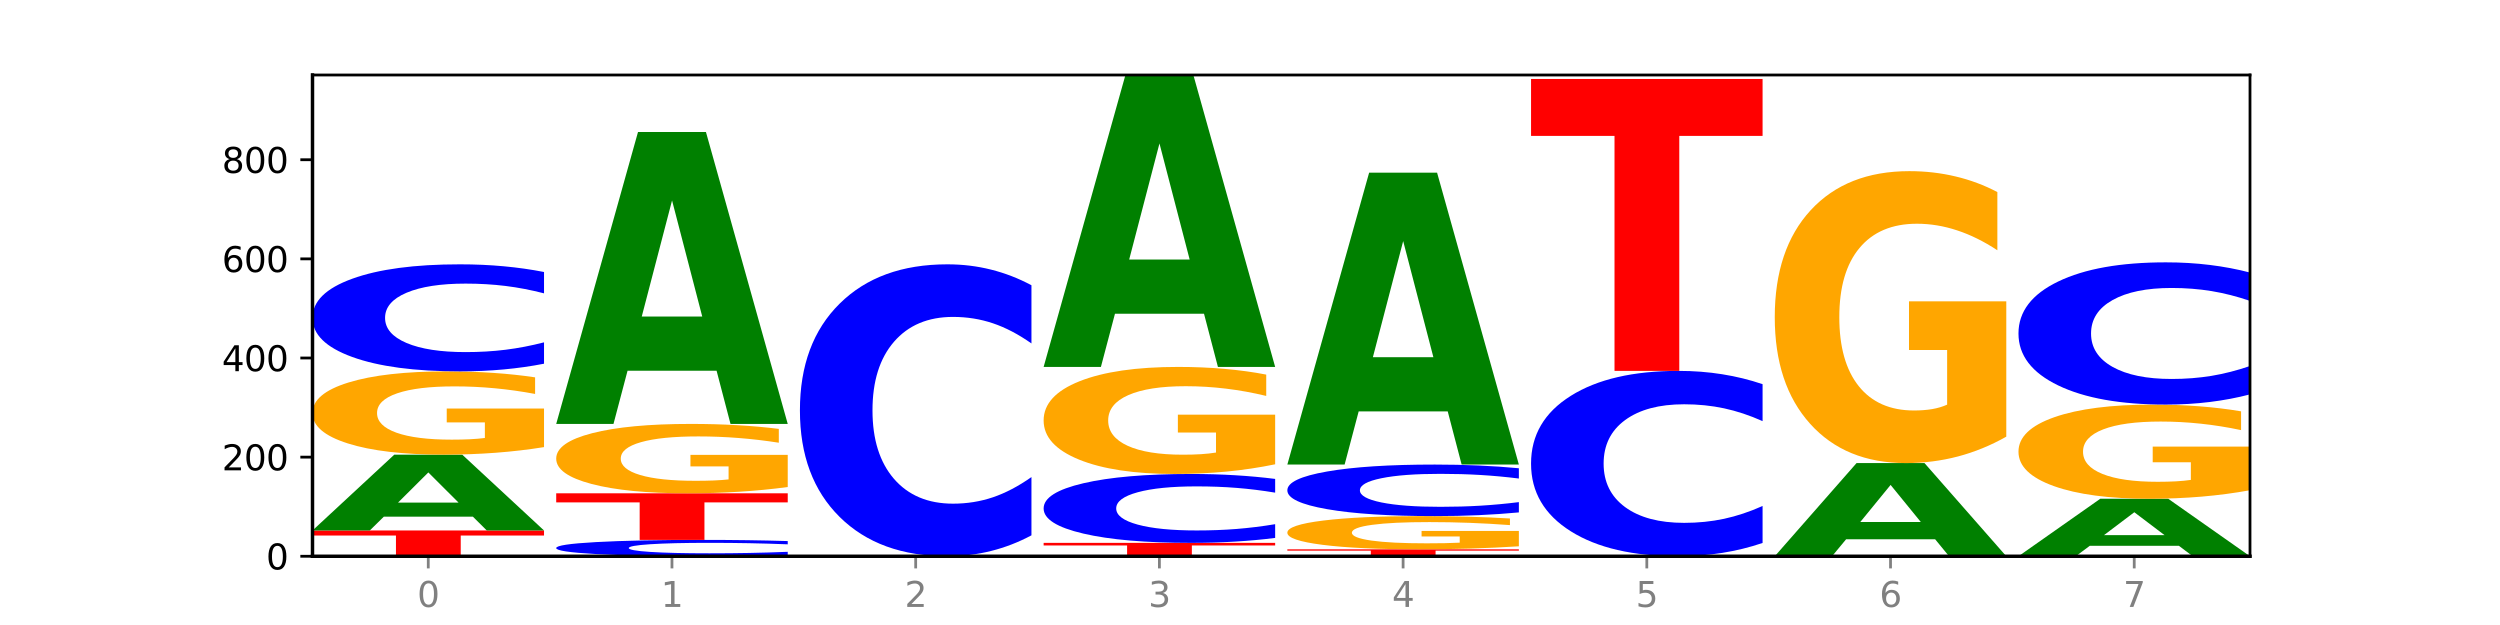 <?xml version="1.0" encoding="utf-8" standalone="no"?>
<!DOCTYPE svg PUBLIC "-//W3C//DTD SVG 1.1//EN"
  "http://www.w3.org/Graphics/SVG/1.1/DTD/svg11.dtd">
<svg xmlns:xlink="http://www.w3.org/1999/xlink" width="720pt" height="180pt" viewBox="0 0 720 180" xmlns="http://www.w3.org/2000/svg" version="1.1">
 <defs>
  <style type="text/css">*{stroke-linejoin: round; stroke-linecap: butt}</style>
 </defs>
 <g id="figure_1">
  <g id="patch_1">
   <path d="M 0 180 
L 720 180 
L 720 0 
L 0 0 
z
" style="fill: #ffffff"/>
  </g>
  <g id="axes_1">
   <g id="patch_2">
    <path d="M 90 160.2 
L 648 160.2 
L 648 21.6 
L 90 21.6 
z
" style="fill: #ffffff"/>
   </g>
   <g id="line2d_1">
    <path d="M 90 160.2 
L 648 160.2 
" clip-path="url(#pa43aed622f)" style="fill: none; stroke: #000000; stroke-width: 0.5; stroke-linecap: square"/>
   </g>
   <g id="patch_3">
    <path d="M 90 152.778 
L 156.679 152.778 
L 156.679 154.225 
L 132.69 154.225 
L 132.69 160.2 
L 114.036 160.2 
L 114.036 154.225 
L 90 154.225 
L 90 152.778 
z
" clip-path="url(#pa43aed622f)" style="fill: #ff0000"/>
   </g>
   <g id="patch_4">
    <path d="M 136.189 148.799 
L 110.545 148.799 
L 106.496 152.778 
L 90 152.778 
L 113.558 130.938 
L 133.121 130.938 
L 156.679 152.778 
L 140.197 152.778 
L 136.189 148.799 
z
M 114.635 144.746 
L 132.058 144.746 
L 123.36 136.059 
L 114.635 144.746 
z
" clip-path="url(#pa43aed622f)" style="fill: #008000"/>
   </g>
   <g id="patch_5">
    <path d="M 156.679 128.769 
Q 149.955 129.854 142.722 130.398 
Q 135.489 130.938 127.778 130.938 
Q 110.353 130.938 100.177 127.709 
Q 90 124.479 90 118.956 
Q 90 113.368 100.356 110.163 
Q 110.727 106.958 128.764 106.958 
Q 135.713 106.958 142.079 107.394 
Q 148.46 107.825 154.109 108.677 
L 154.109 113.457 
Q 148.281 112.363 142.513 111.823 
Q 136.744 111.278 130.946 111.278 
Q 120.216 111.278 114.403 113.269 
Q 108.59 115.255 108.59 118.956 
Q 108.59 122.621 114.194 124.623 
Q 119.798 126.619 130.109 126.619 
Q 132.919 126.619 135.325 126.505 
Q 137.731 126.386 139.643 126.138 
L 139.643 121.65 
L 128.66 121.65 
L 128.66 117.653 
L 156.679 117.653 
L 156.679 128.769 
z
" clip-path="url(#pa43aed622f)" style="fill: #ffa600"/>
   </g>
   <g id="patch_6">
    <path d="M 156.679 104.748 
Q 151.102 105.844 145.07 106.398 
Q 139.039 106.958 132.47 106.958 
Q 112.882 106.958 101.441 102.806 
Q 90 98.653 90 91.552 
Q 90 84.425 101.441 80.279 
Q 112.882 76.126 132.47 76.126 
Q 139.039 76.126 145.07 76.687 
Q 151.102 77.241 156.679 78.336 
L 156.679 84.482 
Q 151.051 83.03 145.591 82.355 
Q 140.131 81.68 134.1 81.68 
Q 123.281 81.68 117.082 84.31 
Q 110.899 86.934 110.899 91.552 
Q 110.899 96.15 117.082 98.781 
Q 123.281 101.405 134.1 101.405 
Q 140.131 101.405 145.591 100.729 
Q 151.051 100.048 156.679 98.596 
L 156.679 104.748 
z
" clip-path="url(#pa43aed622f)" style="fill: #0000ff"/>
   </g>
   <g id="patch_7">
    <path d="M 226.868 159.862 
Q 221.29 160.03 215.259 160.114 
Q 209.228 160.2 202.659 160.2 
Q 183.07 160.2 171.629 159.566 
Q 160.189 158.931 160.189 157.846 
Q 160.189 156.757 171.629 156.124 
Q 183.07 155.49 202.659 155.49 
Q 209.228 155.49 215.259 155.575 
Q 221.29 155.66 226.868 155.827 
L 226.868 156.766 
Q 221.24 156.544 215.78 156.441 
Q 210.32 156.338 204.289 156.338 
Q 193.47 156.338 187.27 156.74 
Q 181.088 157.141 181.088 157.846 
Q 181.088 158.549 187.27 158.951 
Q 193.47 159.352 204.289 159.352 
Q 210.32 159.352 215.78 159.248 
Q 221.24 159.144 226.868 158.922 
L 226.868 159.862 
z
" clip-path="url(#pa43aed622f)" style="fill: #0000ff"/>
   </g>
   <g id="patch_8">
    <path d="M 160.189 142.072 
L 226.868 142.072 
L 226.868 144.689 
L 202.879 144.689 
L 202.879 155.49 
L 184.224 155.49 
L 184.224 144.689 
L 160.189 144.689 
L 160.189 142.072 
z
" clip-path="url(#pa43aed622f)" style="fill: #ff0000"/>
   </g>
   <g id="patch_9">
    <path d="M 226.868 140.264 
Q 220.143 141.168 212.91 141.622 
Q 205.678 142.072 197.967 142.072 
Q 180.542 142.072 170.365 139.381 
Q 160.189 136.689 160.189 132.087 
Q 160.189 127.43 170.545 124.759 
Q 180.916 122.089 198.953 122.089 
Q 205.902 122.089 212.268 122.452 
Q 218.649 122.811 224.298 123.521 
L 224.298 127.504 
Q 218.47 126.592 212.701 126.142 
Q 206.933 125.688 201.135 125.688 
Q 190.405 125.688 184.592 127.348 
Q 178.779 129.003 178.779 132.087 
Q 178.779 135.141 184.383 136.809 
Q 189.987 138.472 200.298 138.472 
Q 203.107 138.472 205.513 138.378 
Q 207.919 138.278 209.832 138.072 
L 209.832 134.332 
L 198.848 134.332 
L 198.848 131.001 
L 226.868 131.001 
L 226.868 140.264 
z
" clip-path="url(#pa43aed622f)" style="fill: #ffa600"/>
   </g>
   <g id="patch_10">
    <path d="M 206.377 106.773 
L 180.734 106.773 
L 176.685 122.089 
L 160.189 122.089 
L 183.747 38.015 
L 203.31 38.015 
L 226.868 122.089 
L 210.386 122.089 
L 206.377 106.773 
z
M 184.824 91.169 
L 202.247 91.169 
L 193.549 57.727 
L 184.824 91.169 
z
" clip-path="url(#pa43aed622f)" style="fill: #008000"/>
   </g>
   <g id="patch_11">
    <path d="M 297.057 154.174 
Q 291.479 157.161 285.448 158.672 
Q 279.417 160.2 272.848 160.2 
Q 253.259 160.2 241.818 148.877 
Q 230.377 137.553 230.377 118.189 
Q 230.377 98.756 241.818 87.45 
Q 253.259 76.126 272.848 76.126 
Q 279.417 76.126 285.448 77.655 
Q 291.479 79.166 297.057 82.153 
L 297.057 98.912 
Q 291.429 94.952 285.969 93.111 
Q 280.509 91.27 274.477 91.27 
Q 263.658 91.27 257.459 98.443 
Q 251.277 105.598 251.277 118.189 
Q 251.277 130.728 257.459 137.901 
Q 263.658 145.056 274.477 145.056 
Q 280.509 145.056 285.969 143.215 
Q 291.429 141.357 297.057 137.397 
L 297.057 154.174 
z
" clip-path="url(#pa43aed622f)" style="fill: #0000ff"/>
   </g>
   <g id="patch_12">
    <path d="M 300.566 156.346 
L 367.245 156.346 
L 367.245 157.098 
L 343.256 157.098 
L 343.256 160.2 
L 324.602 160.2 
L 324.602 157.098 
L 300.566 157.098 
L 300.566 156.346 
z
" clip-path="url(#pa43aed622f)" style="fill: #ff0000"/>
   </g>
   <g id="patch_13">
    <path d="M 367.245 154.924 
Q 361.668 155.629 355.636 155.985 
Q 349.605 156.346 343.036 156.346 
Q 323.448 156.346 312.007 153.674 
Q 300.566 151.002 300.566 146.432 
Q 300.566 141.846 312.007 139.177 
Q 323.448 136.505 343.036 136.505 
Q 349.605 136.505 355.636 136.866 
Q 361.668 137.222 367.245 137.927 
L 367.245 141.882 
Q 361.617 140.948 356.157 140.514 
Q 350.697 140.079 344.666 140.079 
Q 333.847 140.079 327.648 141.772 
Q 321.465 143.46 321.465 146.432 
Q 321.465 149.391 327.648 151.084 
Q 333.847 152.772 344.666 152.772 
Q 350.697 152.772 356.157 152.338 
Q 361.617 151.899 367.245 150.965 
L 367.245 154.924 
z
" clip-path="url(#pa43aed622f)" style="fill: #0000ff"/>
   </g>
   <g id="patch_14">
    <path d="M 367.245 133.716 
Q 360.521 135.11 353.288 135.811 
Q 346.055 136.505 338.344 136.505 
Q 320.919 136.505 310.743 132.353 
Q 300.566 128.2 300.566 121.099 
Q 300.566 113.915 310.922 109.794 
Q 321.293 105.674 339.33 105.674 
Q 346.279 105.674 352.645 106.234 
Q 359.026 106.788 364.675 107.884 
L 364.675 114.029 
Q 358.847 112.622 353.079 111.928 
Q 347.31 111.227 341.512 111.227 
Q 330.782 111.227 324.969 113.787 
Q 319.156 116.341 319.156 121.099 
Q 319.156 125.812 324.76 128.385 
Q 330.364 130.952 340.675 130.952 
Q 343.485 130.952 345.891 130.805 
Q 348.297 130.652 350.209 130.334 
L 350.209 124.564 
L 339.226 124.564 
L 339.226 119.424 
L 367.245 119.424 
L 367.245 133.716 
z
" clip-path="url(#pa43aed622f)" style="fill: #ffa600"/>
   </g>
   <g id="patch_15">
    <path d="M 346.755 90.358 
L 321.111 90.358 
L 317.062 105.674 
L 300.566 105.674 
L 324.124 21.6 
L 343.687 21.6 
L 367.245 105.674 
L 350.763 105.674 
L 346.755 90.358 
z
M 325.201 74.754 
L 342.624 74.754 
L 333.926 41.312 
L 325.201 74.754 
z
" clip-path="url(#pa43aed622f)" style="fill: #008000"/>
   </g>
   <g id="patch_16">
    <path d="M 370.755 158.202 
L 437.434 158.202 
L 437.434 158.591 
L 413.445 158.591 
L 413.445 160.2 
L 394.79 160.2 
L 394.79 158.591 
L 370.755 158.591 
L 370.755 158.202 
z
" clip-path="url(#pa43aed622f)" style="fill: #ff0000"/>
   </g>
   <g id="patch_17">
    <path d="M 437.434 157.336 
Q 430.709 157.769 423.476 157.986 
Q 416.244 158.202 408.533 158.202 
Q 391.108 158.202 380.931 156.914 
Q 370.755 155.626 370.755 153.423 
Q 370.755 151.194 381.111 149.916 
Q 391.482 148.638 409.519 148.638 
Q 416.468 148.638 422.834 148.812 
Q 429.215 148.984 434.864 149.324 
L 434.864 151.23 
Q 429.036 150.793 423.267 150.578 
Q 417.499 150.361 411.701 150.361 
Q 400.971 150.361 395.158 151.155 
Q 389.345 151.947 389.345 153.423 
Q 389.345 154.885 394.949 155.683 
Q 400.553 156.479 410.864 156.479 
Q 413.673 156.479 416.079 156.434 
Q 418.485 156.386 420.398 156.287 
L 420.398 154.498 
L 409.414 154.498 
L 409.414 152.903 
L 437.434 152.903 
L 437.434 157.336 
z
" clip-path="url(#pa43aed622f)" style="fill: #ffa600"/>
   </g>
   <g id="patch_18">
    <path d="M 437.434 147.574 
Q 431.856 148.101 425.825 148.368 
Q 419.794 148.638 413.225 148.638 
Q 393.636 148.638 382.196 146.639 
Q 370.755 144.639 370.755 141.22 
Q 370.755 137.789 382.196 135.793 
Q 393.636 133.793 413.225 133.793 
Q 419.794 133.793 425.825 134.063 
Q 431.856 134.33 437.434 134.857 
L 437.434 137.816 
Q 431.806 137.117 426.346 136.792 
Q 420.886 136.467 414.855 136.467 
Q 404.036 136.467 397.836 137.734 
Q 391.654 138.997 391.654 141.22 
Q 391.654 143.434 397.836 144.701 
Q 404.036 145.964 414.855 145.964 
Q 420.886 145.964 426.346 145.639 
Q 431.806 145.311 437.434 144.612 
L 437.434 147.574 
z
" clip-path="url(#pa43aed622f)" style="fill: #0000ff"/>
   </g>
   <g id="patch_19">
    <path d="M 416.943 118.478 
L 391.3 118.478 
L 387.251 133.793 
L 370.755 133.793 
L 394.313 49.72 
L 413.876 49.72 
L 437.434 133.793 
L 420.952 133.793 
L 416.943 118.478 
z
M 395.39 102.874 
L 412.813 102.874 
L 404.115 69.432 
L 395.39 102.874 
z
" clip-path="url(#pa43aed622f)" style="fill: #008000"/>
   </g>
   <g id="patch_20">
    <path d="M 507.623 156.373 
Q 502.045 158.27 496.014 159.23 
Q 489.983 160.2 483.414 160.2 
Q 463.825 160.2 452.384 153.01 
Q 440.943 145.82 440.943 133.524 
Q 440.943 121.184 452.384 114.005 
Q 463.825 106.815 483.414 106.815 
Q 489.983 106.815 496.014 107.786 
Q 502.045 108.745 507.623 110.642 
L 507.623 121.284 
Q 501.995 118.769 496.535 117.6 
Q 491.075 116.432 485.043 116.432 
Q 474.224 116.432 468.025 120.986 
Q 461.843 125.529 461.843 133.524 
Q 461.843 141.486 468.025 146.041 
Q 474.224 150.584 485.043 150.584 
Q 491.075 150.584 496.535 149.415 
Q 501.995 148.235 507.623 145.721 
L 507.623 156.373 
z
" clip-path="url(#pa43aed622f)" style="fill: #0000ff"/>
   </g>
   <g id="patch_21">
    <path d="M 440.943 22.742 
L 507.623 22.742 
L 507.623 39.139 
L 483.634 39.139 
L 483.634 106.815 
L 464.979 106.815 
L 464.979 39.139 
L 440.943 39.139 
L 440.943 22.742 
z
" clip-path="url(#pa43aed622f)" style="fill: #ff0000"/>
   </g>
   <g id="patch_22">
    <path d="M 557.321 155.311 
L 531.677 155.311 
L 527.628 160.2 
L 511.132 160.2 
L 534.69 133.365 
L 554.253 133.365 
L 577.811 160.2 
L 561.329 160.2 
L 557.321 155.311 
z
M 535.767 150.331 
L 553.19 150.331 
L 544.492 139.657 
L 535.767 150.331 
z
" clip-path="url(#pa43aed622f)" style="fill: #008000"/>
   </g>
   <g id="patch_23">
    <path d="M 577.811 125.758 
Q 571.087 129.562 563.854 131.472 
Q 556.621 133.365 548.91 133.365 
Q 531.486 133.365 521.309 122.042 
Q 511.132 110.718 511.132 91.354 
Q 511.132 71.764 521.488 60.528 
Q 531.859 49.291 549.896 49.291 
Q 556.845 49.291 563.211 50.82 
Q 569.592 52.331 575.241 55.318 
L 575.241 72.077 
Q 569.413 68.239 563.645 66.346 
Q 557.876 64.435 552.078 64.435 
Q 541.348 64.435 535.535 71.417 
Q 529.722 78.381 529.722 91.354 
Q 529.722 104.206 535.326 111.222 
Q 540.93 118.221 551.241 118.221 
Q 554.051 118.221 556.457 117.822 
Q 558.863 117.405 560.775 116.536 
L 560.775 100.802 
L 549.792 100.802 
L 549.792 86.787 
L 577.811 86.787 
L 577.811 125.758 
z
" clip-path="url(#pa43aed622f)" style="fill: #ffa600"/>
   </g>
   <g id="patch_24">
    <path d="M 627.51 157.184 
L 601.866 157.184 
L 597.817 160.2 
L 581.321 160.2 
L 604.879 143.642 
L 624.442 143.642 
L 648 160.2 
L 631.518 160.2 
L 627.51 157.184 
z
M 605.956 154.111 
L 623.379 154.111 
L 614.681 147.524 
L 605.956 154.111 
z
" clip-path="url(#pa43aed622f)" style="fill: #008000"/>
   </g>
   <g id="patch_25">
    <path d="M 648 141.188 
Q 641.275 142.415 634.042 143.032 
Q 626.81 143.642 619.099 143.642 
Q 601.674 143.642 591.497 139.99 
Q 581.321 136.337 581.321 130.09 
Q 581.321 123.771 591.677 120.146 
Q 602.048 116.522 620.085 116.522 
Q 627.034 116.522 633.4 117.015 
Q 639.781 117.502 645.43 118.466 
L 645.43 123.872 
Q 639.602 122.634 633.833 122.023 
Q 628.065 121.407 622.267 121.407 
Q 611.537 121.407 605.724 123.659 
Q 599.911 125.906 599.911 130.09 
Q 599.911 134.236 605.515 136.499 
Q 611.119 138.757 621.43 138.757 
Q 624.239 138.757 626.645 138.628 
Q 629.051 138.494 630.964 138.214 
L 630.964 133.138 
L 619.98 133.138 
L 619.98 128.617 
L 648 128.617 
L 648 141.188 
z
" clip-path="url(#pa43aed622f)" style="fill: #ffa600"/>
   </g>
   <g id="patch_26">
    <path d="M 648 113.585 
Q 642.422 115.041 636.391 115.777 
Q 630.36 116.522 623.791 116.522 
Q 604.202 116.522 592.762 111.004 
Q 581.321 105.487 581.321 96.051 
Q 581.321 86.582 592.762 81.073 
Q 604.202 75.556 623.791 75.556 
Q 630.36 75.556 636.391 76.3 
Q 642.422 77.036 648 78.492 
L 648 86.658 
Q 642.372 84.729 636.912 83.832 
Q 631.452 82.935 625.421 82.935 
Q 614.602 82.935 608.402 86.43 
Q 602.22 89.916 602.22 96.051 
Q 602.22 102.161 608.402 105.656 
Q 614.602 109.143 625.421 109.143 
Q 631.452 109.143 636.912 108.246 
Q 642.372 107.34 648 105.411 
L 648 113.585 
z
" clip-path="url(#pa43aed622f)" style="fill: #0000ff"/>
   </g>
   <g id="matplotlib.axis_1">
    <g id="xtick_1">
     <g id="line2d_2">
      <defs>
       <path id="mff63babba0" d="M 0 0 
L 0 3.5 
" style="stroke: #808080; stroke-width: 0.8"/>
      </defs>
      <g>
       <use xlink:href="#mff63babba0" x="123.34" y="160.2" style="fill: #808080; stroke: #808080; stroke-width: 0.8"/>
      </g>
     </g>
     <g id="text_1">
      <!-- 0 -->
      <g style="fill: #808080" transform="translate(120.158 174.798) scale(0.1 -0.1)">
       <defs>
        <path id="DejaVuSans-30" d="M 2034 4250 
Q 1547 4250 1301 3770 
Q 1056 3291 1056 2328 
Q 1056 1369 1301 889 
Q 1547 409 2034 409 
Q 2525 409 2770 889 
Q 3016 1369 3016 2328 
Q 3016 3291 2770 3770 
Q 2525 4250 2034 4250 
z
M 2034 4750 
Q 2819 4750 3233 4129 
Q 3647 3509 3647 2328 
Q 3647 1150 3233 529 
Q 2819 -91 2034 -91 
Q 1250 -91 836 529 
Q 422 1150 422 2328 
Q 422 3509 836 4129 
Q 1250 4750 2034 4750 
z
" transform="scale(0.016)"/>
       </defs>
       <use xlink:href="#DejaVuSans-30"/>
      </g>
     </g>
    </g>
    <g id="xtick_2">
     <g id="line2d_3">
      <g>
       <use xlink:href="#mff63babba0" x="193.528" y="160.2" style="fill: #808080; stroke: #808080; stroke-width: 0.8"/>
      </g>
     </g>
     <g id="text_2">
      <!-- 1 -->
      <g style="fill: #808080" transform="translate(190.347 174.798) scale(0.1 -0.1)">
       <defs>
        <path id="DejaVuSans-31" d="M 794 531 
L 1825 531 
L 1825 4091 
L 703 3866 
L 703 4441 
L 1819 4666 
L 2450 4666 
L 2450 531 
L 3481 531 
L 3481 0 
L 794 0 
L 794 531 
z
" transform="scale(0.016)"/>
       </defs>
       <use xlink:href="#DejaVuSans-31"/>
      </g>
     </g>
    </g>
    <g id="xtick_3">
     <g id="line2d_4">
      <g>
       <use xlink:href="#mff63babba0" x="263.717" y="160.2" style="fill: #808080; stroke: #808080; stroke-width: 0.8"/>
      </g>
     </g>
     <g id="text_3">
      <!-- 2 -->
      <g style="fill: #808080" transform="translate(260.536 174.798) scale(0.1 -0.1)">
       <defs>
        <path id="DejaVuSans-32" d="M 1228 531 
L 3431 531 
L 3431 0 
L 469 0 
L 469 531 
Q 828 903 1448 1529 
Q 2069 2156 2228 2338 
Q 2531 2678 2651 2914 
Q 2772 3150 2772 3378 
Q 2772 3750 2511 3984 
Q 2250 4219 1831 4219 
Q 1534 4219 1204 4116 
Q 875 4013 500 3803 
L 500 4441 
Q 881 4594 1212 4672 
Q 1544 4750 1819 4750 
Q 2544 4750 2975 4387 
Q 3406 4025 3406 3419 
Q 3406 3131 3298 2873 
Q 3191 2616 2906 2266 
Q 2828 2175 2409 1742 
Q 1991 1309 1228 531 
z
" transform="scale(0.016)"/>
       </defs>
       <use xlink:href="#DejaVuSans-32"/>
      </g>
     </g>
    </g>
    <g id="xtick_4">
     <g id="line2d_5">
      <g>
       <use xlink:href="#mff63babba0" x="333.906" y="160.2" style="fill: #808080; stroke: #808080; stroke-width: 0.8"/>
      </g>
     </g>
     <g id="text_4">
      <!-- 3 -->
      <g style="fill: #808080" transform="translate(330.724 174.798) scale(0.1 -0.1)">
       <defs>
        <path id="DejaVuSans-33" d="M 2597 2516 
Q 3050 2419 3304 2112 
Q 3559 1806 3559 1356 
Q 3559 666 3084 287 
Q 2609 -91 1734 -91 
Q 1441 -91 1130 -33 
Q 819 25 488 141 
L 488 750 
Q 750 597 1062 519 
Q 1375 441 1716 441 
Q 2309 441 2620 675 
Q 2931 909 2931 1356 
Q 2931 1769 2642 2001 
Q 2353 2234 1838 2234 
L 1294 2234 
L 1294 2753 
L 1863 2753 
Q 2328 2753 2575 2939 
Q 2822 3125 2822 3475 
Q 2822 3834 2567 4026 
Q 2313 4219 1838 4219 
Q 1578 4219 1281 4162 
Q 984 4106 628 3988 
L 628 4550 
Q 988 4650 1302 4700 
Q 1616 4750 1894 4750 
Q 2613 4750 3031 4423 
Q 3450 4097 3450 3541 
Q 3450 3153 3228 2886 
Q 3006 2619 2597 2516 
z
" transform="scale(0.016)"/>
       </defs>
       <use xlink:href="#DejaVuSans-33"/>
      </g>
     </g>
    </g>
    <g id="xtick_5">
     <g id="line2d_6">
      <g>
       <use xlink:href="#mff63babba0" x="404.094" y="160.2" style="fill: #808080; stroke: #808080; stroke-width: 0.8"/>
      </g>
     </g>
     <g id="text_5">
      <!-- 4 -->
      <g style="fill: #808080" transform="translate(400.913 174.798) scale(0.1 -0.1)">
       <defs>
        <path id="DejaVuSans-34" d="M 2419 4116 
L 825 1625 
L 2419 1625 
L 2419 4116 
z
M 2253 4666 
L 3047 4666 
L 3047 1625 
L 3713 1625 
L 3713 1100 
L 3047 1100 
L 3047 0 
L 2419 0 
L 2419 1100 
L 313 1100 
L 313 1709 
L 2253 4666 
z
" transform="scale(0.016)"/>
       </defs>
       <use xlink:href="#DejaVuSans-34"/>
      </g>
     </g>
    </g>
    <g id="xtick_6">
     <g id="line2d_7">
      <g>
       <use xlink:href="#mff63babba0" x="474.283" y="160.2" style="fill: #808080; stroke: #808080; stroke-width: 0.8"/>
      </g>
     </g>
     <g id="text_6">
      <!-- 5 -->
      <g style="fill: #808080" transform="translate(471.102 174.798) scale(0.1 -0.1)">
       <defs>
        <path id="DejaVuSans-35" d="M 691 4666 
L 3169 4666 
L 3169 4134 
L 1269 4134 
L 1269 2991 
Q 1406 3038 1543 3061 
Q 1681 3084 1819 3084 
Q 2600 3084 3056 2656 
Q 3513 2228 3513 1497 
Q 3513 744 3044 326 
Q 2575 -91 1722 -91 
Q 1428 -91 1123 -41 
Q 819 9 494 109 
L 494 744 
Q 775 591 1075 516 
Q 1375 441 1709 441 
Q 2250 441 2565 725 
Q 2881 1009 2881 1497 
Q 2881 1984 2565 2268 
Q 2250 2553 1709 2553 
Q 1456 2553 1204 2497 
Q 953 2441 691 2322 
L 691 4666 
z
" transform="scale(0.016)"/>
       </defs>
       <use xlink:href="#DejaVuSans-35"/>
      </g>
     </g>
    </g>
    <g id="xtick_7">
     <g id="line2d_8">
      <g>
       <use xlink:href="#mff63babba0" x="544.472" y="160.2" style="fill: #808080; stroke: #808080; stroke-width: 0.8"/>
      </g>
     </g>
     <g id="text_7">
      <!-- 6 -->
      <g style="fill: #808080" transform="translate(541.29 174.798) scale(0.1 -0.1)">
       <defs>
        <path id="DejaVuSans-36" d="M 2113 2584 
Q 1688 2584 1439 2293 
Q 1191 2003 1191 1497 
Q 1191 994 1439 701 
Q 1688 409 2113 409 
Q 2538 409 2786 701 
Q 3034 994 3034 1497 
Q 3034 2003 2786 2293 
Q 2538 2584 2113 2584 
z
M 3366 4563 
L 3366 3988 
Q 3128 4100 2886 4159 
Q 2644 4219 2406 4219 
Q 1781 4219 1451 3797 
Q 1122 3375 1075 2522 
Q 1259 2794 1537 2939 
Q 1816 3084 2150 3084 
Q 2853 3084 3261 2657 
Q 3669 2231 3669 1497 
Q 3669 778 3244 343 
Q 2819 -91 2113 -91 
Q 1303 -91 875 529 
Q 447 1150 447 2328 
Q 447 3434 972 4092 
Q 1497 4750 2381 4750 
Q 2619 4750 2861 4703 
Q 3103 4656 3366 4563 
z
" transform="scale(0.016)"/>
       </defs>
       <use xlink:href="#DejaVuSans-36"/>
      </g>
     </g>
    </g>
    <g id="xtick_8">
     <g id="line2d_9">
      <g>
       <use xlink:href="#mff63babba0" x="614.66" y="160.2" style="fill: #808080; stroke: #808080; stroke-width: 0.8"/>
      </g>
     </g>
     <g id="text_8">
      <!-- 7 -->
      <g style="fill: #808080" transform="translate(611.479 174.798) scale(0.1 -0.1)">
       <defs>
        <path id="DejaVuSans-37" d="M 525 4666 
L 3525 4666 
L 3525 4397 
L 1831 0 
L 1172 0 
L 2766 4134 
L 525 4134 
L 525 4666 
z
" transform="scale(0.016)"/>
       </defs>
       <use xlink:href="#DejaVuSans-37"/>
      </g>
     </g>
    </g>
   </g>
   <g id="matplotlib.axis_2">
    <g id="ytick_1">
     <g id="line2d_10">
      <defs>
       <path id="m1071f53c68" d="M 0 0 
L -3.5 0 
" style="stroke: #000000; stroke-width: 0.8"/>
      </defs>
      <g>
       <use xlink:href="#m1071f53c68" x="90" y="160.2" style="stroke: #000000; stroke-width: 0.8"/>
      </g>
     </g>
     <g id="text_9">
      <!-- 0 -->
      <g transform="translate(76.638 163.999) scale(0.1 -0.1)">
       <use xlink:href="#DejaVuSans-30"/>
      </g>
     </g>
    </g>
    <g id="ytick_2">
     <g id="line2d_11">
      <g>
       <use xlink:href="#m1071f53c68" x="90" y="131.652" style="stroke: #000000; stroke-width: 0.8"/>
      </g>
     </g>
     <g id="text_10">
      <!-- 200 -->
      <g transform="translate(63.913 135.451) scale(0.1 -0.1)">
       <use xlink:href="#DejaVuSans-32"/>
       <use xlink:href="#DejaVuSans-30" x="63.623"/>
       <use xlink:href="#DejaVuSans-30" x="127.246"/>
      </g>
     </g>
    </g>
    <g id="ytick_3">
     <g id="line2d_12">
      <g>
       <use xlink:href="#m1071f53c68" x="90" y="103.104" style="stroke: #000000; stroke-width: 0.8"/>
      </g>
     </g>
     <g id="text_11">
      <!-- 400 -->
      <g transform="translate(63.913 106.903) scale(0.1 -0.1)">
       <use xlink:href="#DejaVuSans-34"/>
       <use xlink:href="#DejaVuSans-30" x="63.623"/>
       <use xlink:href="#DejaVuSans-30" x="127.246"/>
      </g>
     </g>
    </g>
    <g id="ytick_4">
     <g id="line2d_13">
      <g>
       <use xlink:href="#m1071f53c68" x="90" y="74.556" style="stroke: #000000; stroke-width: 0.8"/>
      </g>
     </g>
     <g id="text_12">
      <!-- 600 -->
      <g transform="translate(63.913 78.356) scale(0.1 -0.1)">
       <use xlink:href="#DejaVuSans-36"/>
       <use xlink:href="#DejaVuSans-30" x="63.623"/>
       <use xlink:href="#DejaVuSans-30" x="127.246"/>
      </g>
     </g>
    </g>
    <g id="ytick_5">
     <g id="line2d_14">
      <g>
       <use xlink:href="#m1071f53c68" x="90" y="46.008" style="stroke: #000000; stroke-width: 0.8"/>
      </g>
     </g>
     <g id="text_13">
      <!-- 800 -->
      <g transform="translate(63.913 49.808) scale(0.1 -0.1)">
       <defs>
        <path id="DejaVuSans-38" d="M 2034 2216 
Q 1584 2216 1326 1975 
Q 1069 1734 1069 1313 
Q 1069 891 1326 650 
Q 1584 409 2034 409 
Q 2484 409 2743 651 
Q 3003 894 3003 1313 
Q 3003 1734 2745 1975 
Q 2488 2216 2034 2216 
z
M 1403 2484 
Q 997 2584 770 2862 
Q 544 3141 544 3541 
Q 544 4100 942 4425 
Q 1341 4750 2034 4750 
Q 2731 4750 3128 4425 
Q 3525 4100 3525 3541 
Q 3525 3141 3298 2862 
Q 3072 2584 2669 2484 
Q 3125 2378 3379 2068 
Q 3634 1759 3634 1313 
Q 3634 634 3220 271 
Q 2806 -91 2034 -91 
Q 1263 -91 848 271 
Q 434 634 434 1313 
Q 434 1759 690 2068 
Q 947 2378 1403 2484 
z
M 1172 3481 
Q 1172 3119 1398 2916 
Q 1625 2713 2034 2713 
Q 2441 2713 2670 2916 
Q 2900 3119 2900 3481 
Q 2900 3844 2670 4047 
Q 2441 4250 2034 4250 
Q 1625 4250 1398 4047 
Q 1172 3844 1172 3481 
z
" transform="scale(0.016)"/>
       </defs>
       <use xlink:href="#DejaVuSans-38"/>
       <use xlink:href="#DejaVuSans-30" x="63.623"/>
       <use xlink:href="#DejaVuSans-30" x="127.246"/>
      </g>
     </g>
    </g>
   </g>
   <g id="patch_27">
    <path d="M 90 160.2 
L 90 21.6 
" style="fill: none; stroke: #000000; stroke-linejoin: miter; stroke-linecap: square"/>
   </g>
   <g id="patch_28">
    <path d="M 648 160.2 
L 648 21.6 
" style="fill: none; stroke: #000000; stroke-width: 0.8; stroke-linejoin: miter; stroke-linecap: square"/>
   </g>
   <g id="patch_29">
    <path d="M 90 160.2 
L 648 160.2 
" style="fill: none; stroke: #000000; stroke-linejoin: miter; stroke-linecap: square"/>
   </g>
   <g id="patch_30">
    <path d="M 90 21.6 
L 648 21.6 
" style="fill: none; stroke: #000000; stroke-width: 0.8; stroke-linejoin: miter; stroke-linecap: square"/>
   </g>
  </g>
 </g>
 <defs>
  <clipPath id="pa43aed622f">
   <rect x="90" y="21.6" width="558" height="138.6"/>
  </clipPath>
 </defs>
</svg>
